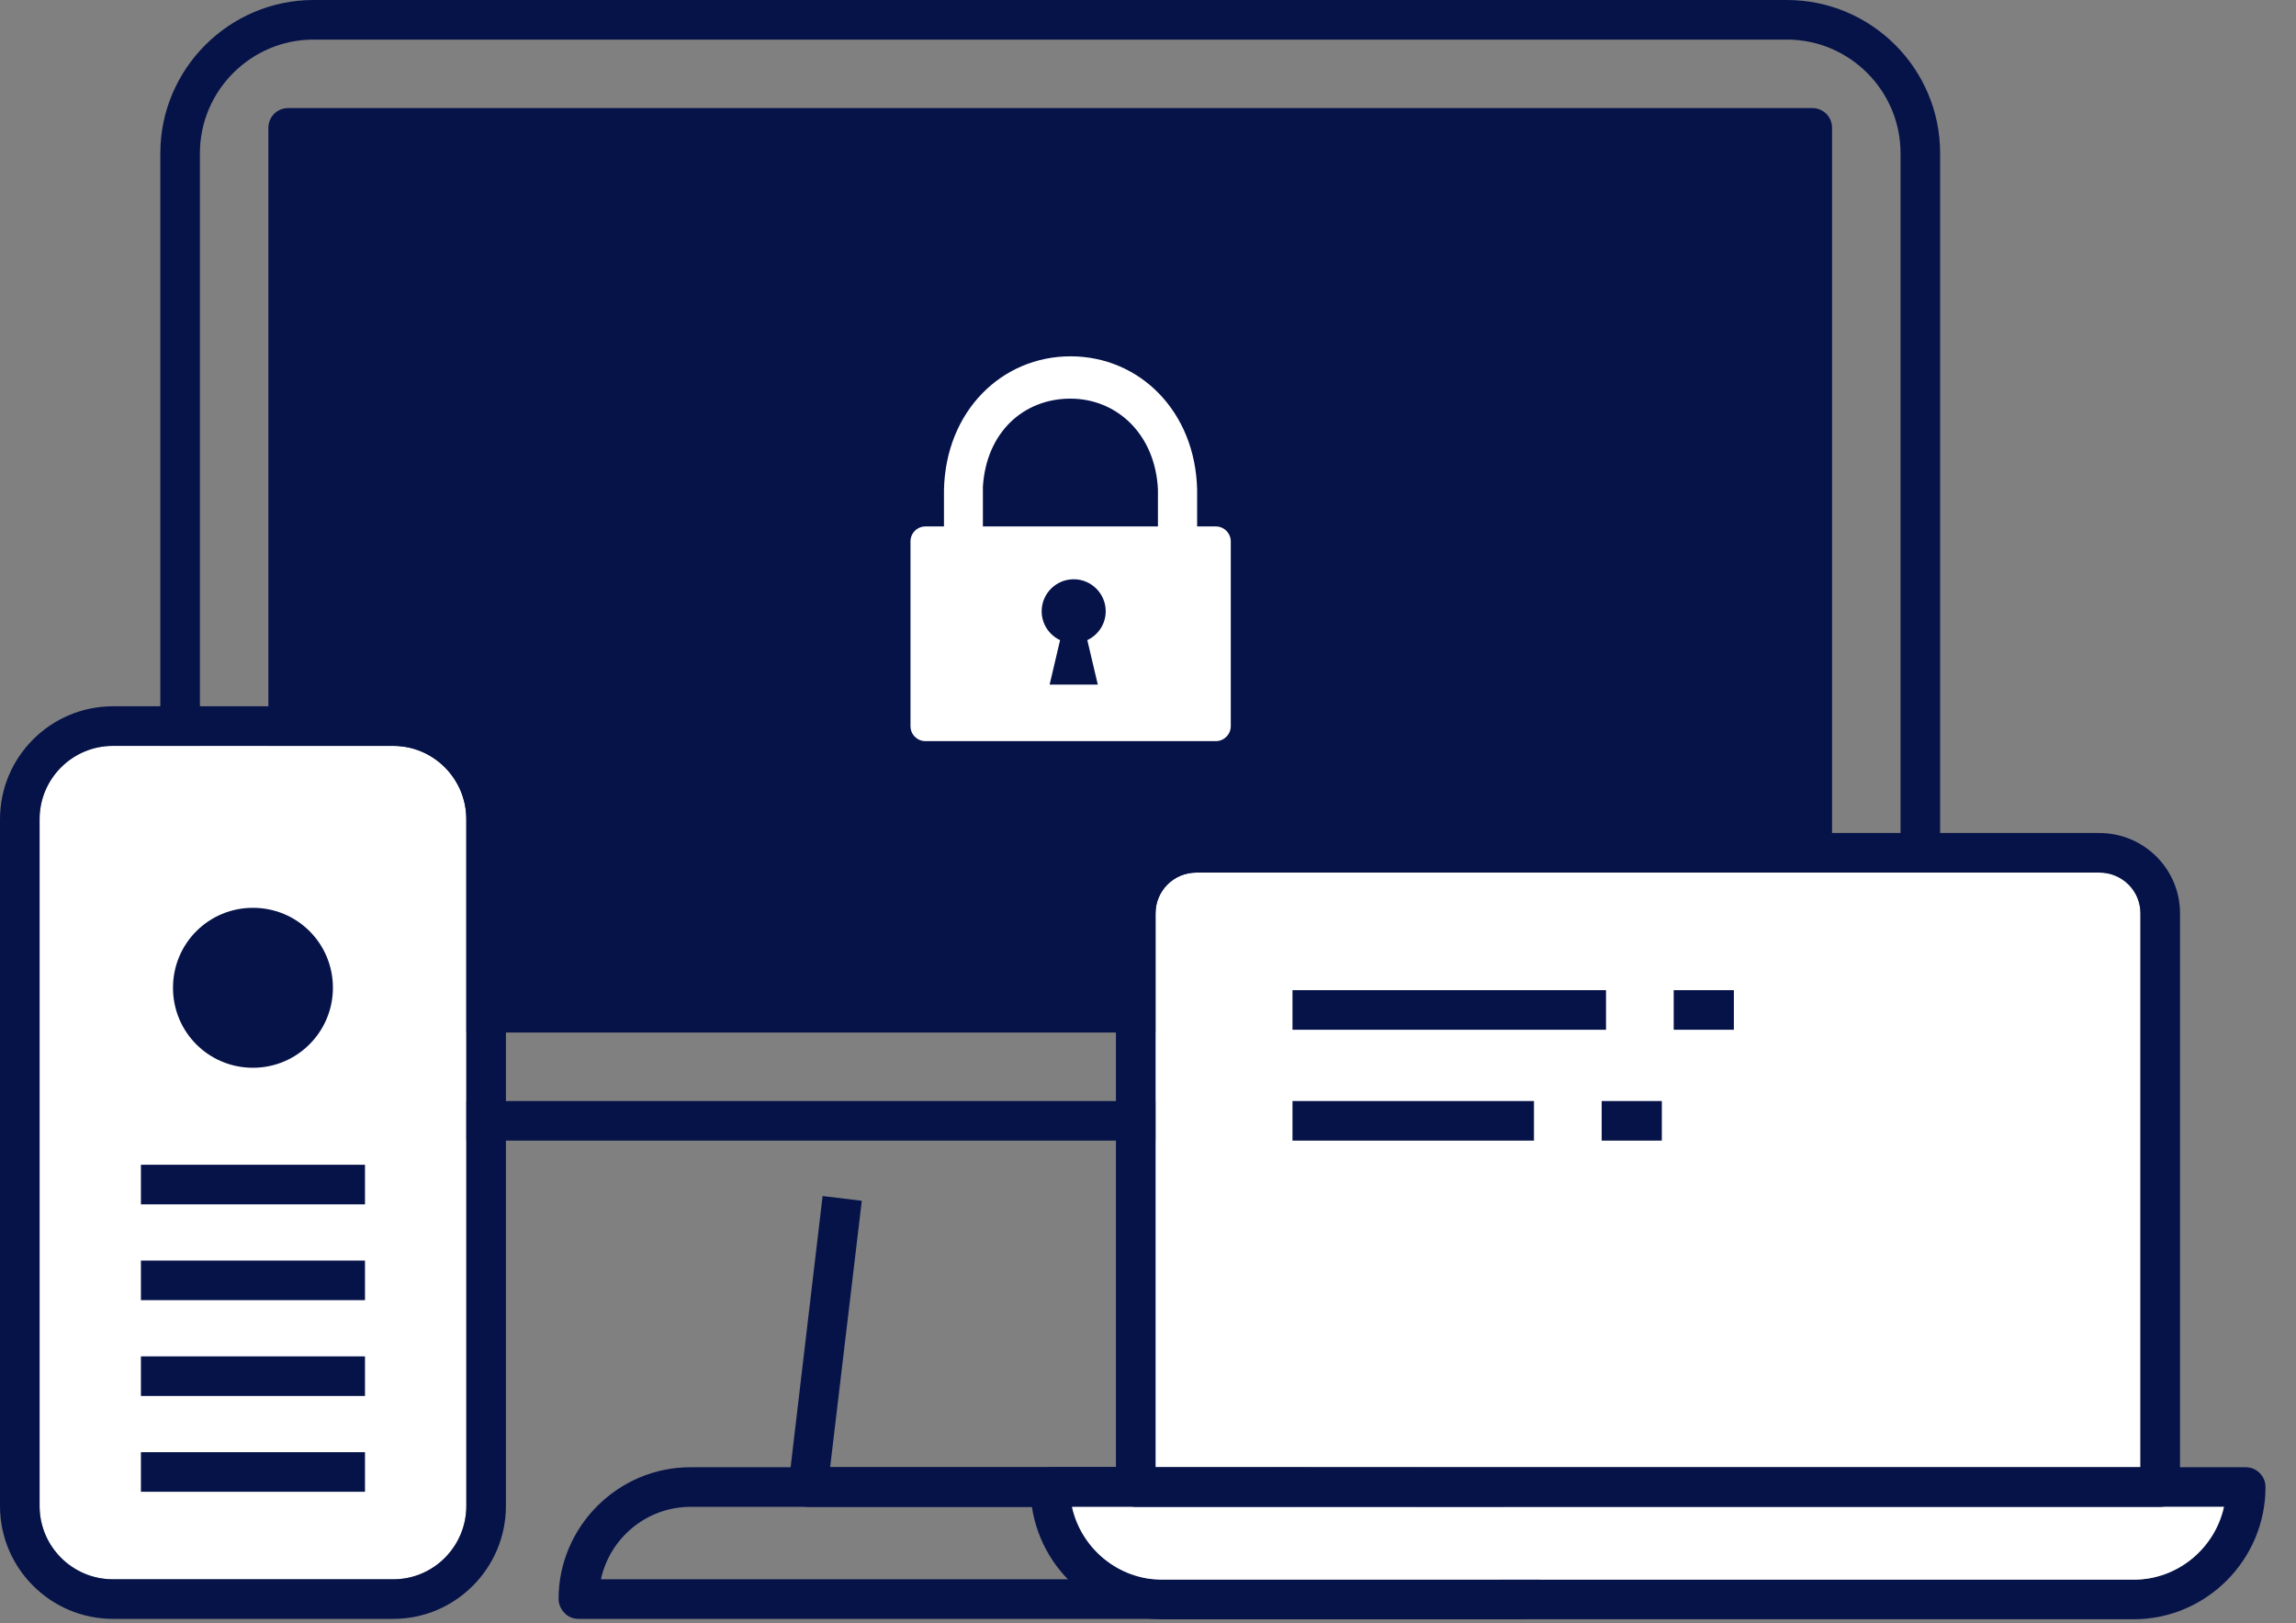 <svg width="58" height="41" viewBox="0 0 58 41" fill="none" xmlns="http://www.w3.org/2000/svg">
<rect x="0" y="0" width="58" height="41" fill="#808080" stroke="none"/>
<path d="M7.92 1C6.34 1 5.05 2.29 5.05 3.87V24.94C5.05 26.52 6.34 27.81 7.92 27.81H45.14C46.72 27.81 48.01 26.52 48.01 24.94V3.87C48.01 2.29 46.72 1 45.14 1H7.92ZM45.14 28.81H7.92C5.79 28.81 4.05 27.07 4.05 24.94V3.87C4.05 1.74 5.79 0 7.92 0H45.14C47.27 0 49.01 1.73 49.01 3.87V24.94C49.01 27.07 47.28 28.81 45.14 28.81Z" fill="#061349"/>
<path d="M46.28 3.23V25.58C46.28 25.86 46.06 26.08 45.78 26.08H7.28C7 26.08 6.78 25.86 6.78 25.58V3.23C6.78 2.95 7 2.73 7.28 2.73H45.78C46.06 2.73 46.28 2.95 46.28 3.23Z" fill="#061349"/>
<path d="M32.65 38.06H20.41C20.27 38.06 20.13 38 20.04 37.89C19.94 37.78 19.9 37.64 19.92 37.5L20.78 30.21L21.77 30.33L20.97 37.06H32.08L31.28 30.33L32.27 30.21L33.13 37.5C33.15 37.64 33.1 37.78 33.01 37.89C32.91 38 32.78 38.06 32.64 38.06" fill="#061349"/>
<path d="M15.17 39.89H37.9C37.67 38.85 36.74 38.06 35.63 38.06H17.45C16.34 38.06 15.41 38.84 15.18 39.89M38.45 40.89H14.61C14.48 40.89 14.35 40.84 14.26 40.74C14.17 40.65 14.11 40.52 14.11 40.39C14.11 38.56 15.61 37.06 17.44 37.06H35.62C37.45 37.06 38.95 38.55 38.95 40.39C38.95 40.52 38.9 40.65 38.8 40.74C38.71 40.83 38.58 40.89 38.45 40.89Z" fill="#061349"/>
<path d="M11.78 20.69V38.04C11.78 39.06 10.95 39.89 9.94 39.89H2.85C1.83 39.89 1 39.06 1 38.04V20.69C1 19.67 1.83 18.84 2.85 18.84H9.94C10.95 18.84 11.78 19.67 11.78 20.69Z" fill="white"/>
<path d="M11.78 38.04C11.78 39.06 10.95 39.89 9.94 39.89H2.85C1.83 39.89 1 39.06 1 38.04V20.69C1 19.67 1.83 18.84 2.85 18.84H9.94C10.95 18.84 11.78 19.67 11.78 20.69V38.04ZM9.94 17.84H2.85C1.28 17.84 0 19.12 0 20.69V38.04C0 39.61 1.28 40.89 2.85 40.89H9.94C11.5 40.89 12.78 39.61 12.78 38.04V20.69C12.78 19.12 11.5 17.84 9.94 17.84Z" fill="#061349"/>
<path d="M53.9 39.9H29.36C28.25 39.9 27.31 39.11 27.08 38.06H56.18C55.95 39.11 55.01 39.9 53.9 39.9ZM56.73 37.06H26.53C26.25 37.06 26.03 37.29 26.03 37.56C26.03 39.4 27.52 40.9 29.36 40.9H53.9C55.73 40.9 57.23 39.4 57.23 37.56C57.23 37.29 57.01 37.06 56.73 37.06Z" fill="#061349"/>
<path d="M56.18 38.06C55.95 39.11 55.01 39.9 53.9 39.9H29.36C28.25 39.9 27.31 39.11 27.08 38.06H56.18Z" fill="white"/>
<path d="M54.07 23.07V37.06H29.19V23.07C29.19 22.5 29.65 22.04 30.22 22.04H53.03C53.61 22.04 54.07 22.5 54.07 23.07Z" fill="white"/>
<path d="M29.19 23.07C29.19 22.5 29.65 22.04 30.22 22.04H53.03C53.61 22.04 54.07 22.5 54.07 23.07V37.06H29.19V23.07ZM53.03 21.04H30.22C29.1 21.04 28.19 21.95 28.19 23.07V37.56C28.19 37.84 28.41 38.06 28.69 38.06H54.57C54.71 38.06 54.83 38.01 54.93 37.91C55.02 37.82 55.07 37.69 55.07 37.56V23.07C55.07 21.95 54.16 21.04 53.03 21.04Z" fill="#061349"/>
<path d="M40.57 25.01H32.65V26.01H40.57V25.01Z" fill="#061349"/>
<path d="M43.8 25.01H42.28V26.01H43.8V25.01Z" fill="#061349"/>
<path d="M38.75 27.81H32.65V28.81H38.75V27.81Z" fill="#061349"/>
<path d="M41.98 27.81H40.46V28.81H41.98V27.81Z" fill="#061349"/>
<path d="M8.41 24.95C8.41 26.06 7.51 26.97 6.39 26.97C5.27 26.97 4.37 26.07 4.37 24.95C4.37 23.83 5.27 22.93 6.39 22.93C7.51 22.93 8.41 23.83 8.41 24.95Z" fill="#061349"/>
<path d="M9.22 29.42H3.56V30.42H9.22V29.42Z" fill="#061349"/>
<path d="M9.22 31.84H3.56V32.84H9.22V31.84Z" fill="#061349"/>
<path d="M9.22 34.26H3.56V35.26H9.22V34.26Z" fill="#061349"/>
<path d="M9.22 36.68H3.56V37.68H9.22V36.68Z" fill="#061349"/>
<path d="M30.241 13.297V12.367C30.195 10.379 28.778 9 27.044 9C25.309 9 23.892 10.379 23.846 12.367V13.297H23.378C23.169 13.297 23 13.466 23 13.675V18.342C23 18.551 23.169 18.72 23.378 18.72H30.713C30.922 18.72 31.091 18.551 31.091 18.342V13.675C31.091 13.466 30.922 13.297 30.713 13.297H30.245H30.241ZM27.728 17.291H26.515L26.779 16.169C26.507 16.041 26.314 15.765 26.314 15.44C26.314 14.994 26.677 14.631 27.123 14.631C27.569 14.631 27.932 14.994 27.932 15.44C27.932 15.761 27.743 16.037 27.467 16.169L27.732 17.291H27.728ZM29.251 13.297H24.829V12.367V12.295C24.916 10.909 25.865 10.069 27.04 10.069C28.215 10.069 29.186 10.969 29.251 12.367V13.297Z" fill="white"/>
</svg>
